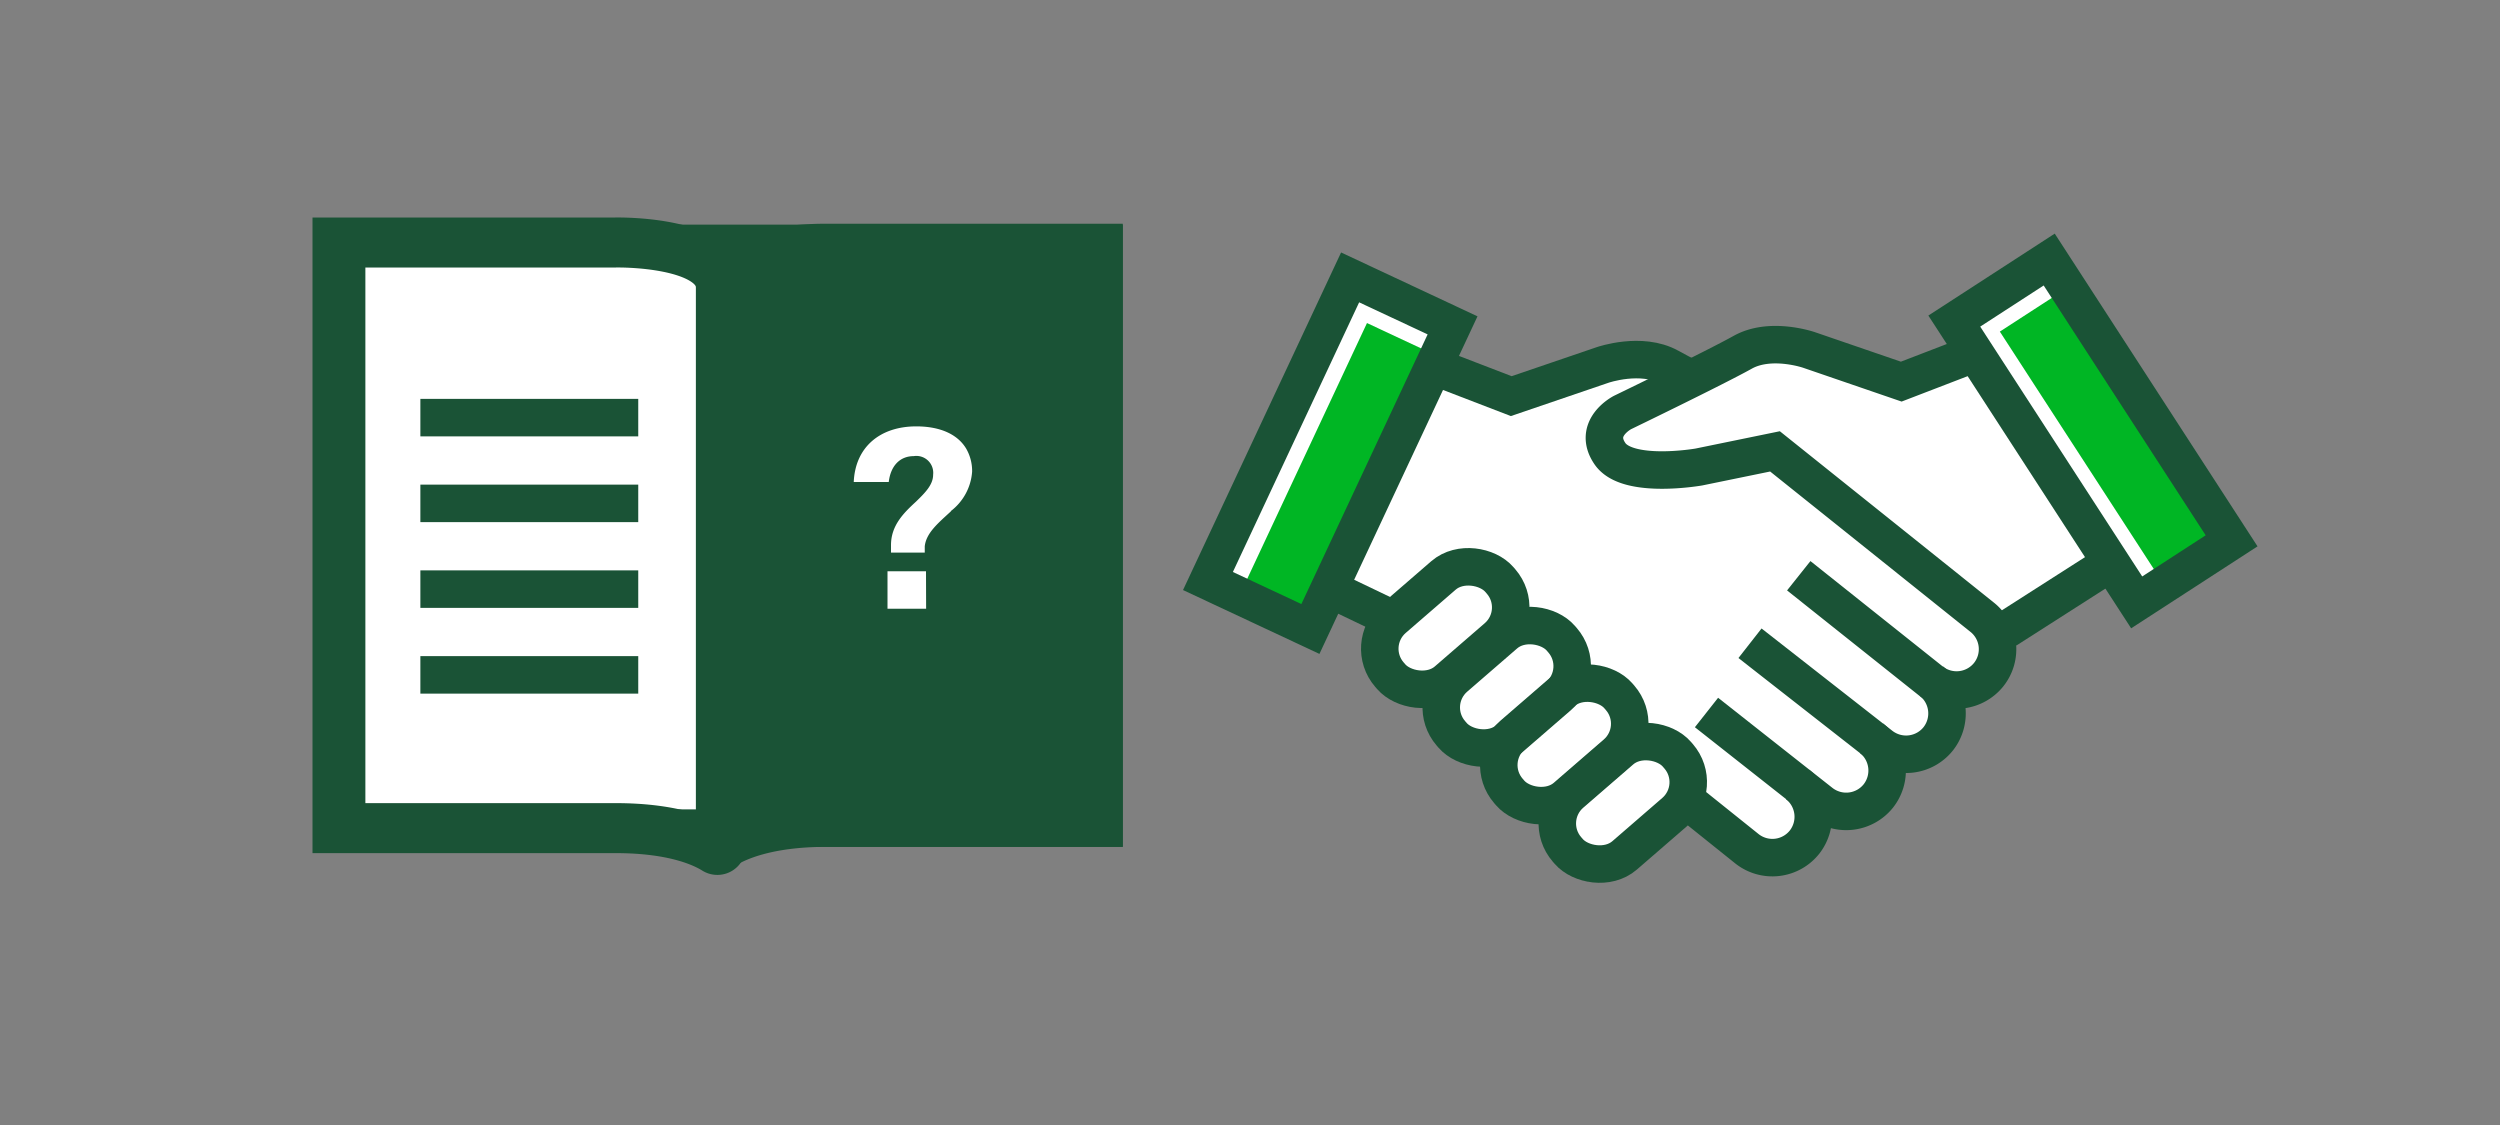 <svg id="LINE_ART_STROKE" data-name="LINE ART / STROKE" xmlns="http://www.w3.org/2000/svg" viewBox="0 0 200 90"><rect x="0" y="0" width="200" height="90" fill="#808080" stroke="none"/><defs><style>.cls-1,.cls-2{fill:#fff;}.cls-1,.cls-4,.cls-5,.cls-6{stroke:#1a5336;stroke-miterlimit:10;}.cls-1,.cls-4,.cls-5{stroke-width:3px;}.cls-3{fill:#00b624;}.cls-4,.cls-5,.cls-6{fill:none;}.cls-5,.cls-6{stroke-linecap:square;}.cls-6{stroke-width:4px;}.cls-7{fill:#1a5336;}</style></defs><title>visaClaimsResolutionAndFAQ_smp_200x90</title><rect class="cls-1" x="27.73" y="19.47" width="60.59" height="46.78"/><path class="cls-2" d="M180.38,43.66,170.54,50l-2.06-3.17-7.26,4.63-.07-.11a4.63,4.63,0,0,1-4.08,5.12,4.61,4.61,0,0,1-4,5.14h0a5.46,5.46,0,0,1-.57,0l-.19,0a4.57,4.57,0,0,1-4.56,4.58h0a4.82,4.82,0,0,1-1.36-.21,4.53,4.53,0,0,1-4,3.87,3.64,3.64,0,0,1-.57,0A4.54,4.54,0,0,1,139,69L135,65.81a1.45,1.45,0,0,1-.17.18l-4,3.46a4.46,4.46,0,0,1-2.93,1.1h-.34A4.49,4.49,0,0,1,124.48,69l-.13-.16a4.39,4.39,0,0,1-1.08-3h-.38a4.53,4.53,0,0,1-3.09-1.54l-.13-.17a4.39,4.39,0,0,1-1.08-2.89h-.31a4.53,4.53,0,0,1-3.09-1.54l-.13-.16a4.47,4.47,0,0,1-1.08-3,2.66,2.66,0,0,1-.28,0h-.33A4.48,4.48,0,0,1,110.29,55l-.14-.16a4.49,4.49,0,0,1-.7-4.78L107,48.88l-1.51,3.22-10.62-5,12.51-26.7,10.62,5-1.5,3.19,4.4,1.68,6.87-2.33c.14-.05,3.66-1.24,6.39.27.3.17.7.39,1.17.62,1.41-.7,2.73-1.37,3.47-1.77,2.72-1.53,6.24-.33,6.39-.28L152,29.1,156,27.59l-1.49-2.3,9.84-6.38Z"/><rect class="cls-3" x="95.06" y="34.94" width="24.14" height="6.38" transform="translate(27.17 118.98) rotate(-64.91)"/><rect class="cls-3" x="166.04" y="22.85" width="6.38" height="24.14" transform="translate(8.24 97.69) rotate(-32.96)"/><rect class="cls-4" x="109.81" y="46.97" width="11.63" height="6.55" rx="3.17" transform="translate(-4.68 87.95) rotate(-40.89)"/><rect class="cls-4" x="114.72" y="51.67" width="11.63" height="6.55" rx="3.17" transform="translate(-6.55 92.31) rotate(-40.89)"/><rect class="cls-4" x="119.33" y="56.28" width="11.63" height="6.55" rx="3.17" transform="translate(-8.45 96.45) rotate(-40.89)"/><rect class="cls-4" x="124.01" y="60.96" width="11.63" height="6.55" rx="3.17" transform="translate(-10.37 100.65) rotate(-40.89)"/><path class="cls-4" d="M143.81,62.76a3.29,3.29,0,0,1,.56,4.6h0a3.28,3.28,0,0,1-4.59.56L135,64.09"/><path class="cls-4" d="M149.72,59.06a3.29,3.29,0,0,1,.56,4.6h0a3.29,3.29,0,0,1-4.6.56L136.52,57"/><path class="cls-4" d="M154.51,54.49a3.29,3.29,0,0,1,.56,4.6h0a3.29,3.29,0,0,1-4.6.56L140,51.46"/><path class="cls-4" d="M158,28.26l-5.9,2.27L144.73,28s-3.07-1.07-5.31.18S129.8,33,129.8,33s-2.42,1.24-1,3.3,7.11,1.06,7.11,1.06L142,36.11l16.55,13.25a3.27,3.27,0,0,1,.56,4.59h0a3.29,3.29,0,0,1-4.6.56L143.9,46.06"/><line class="cls-4" x1="160.5" y1="50.38" x2="168.74" y2="45.11"/><line class="cls-4" x1="110.87" y1="49.26" x2="105.88" y2="46.87"/><rect class="cls-4" x="162.91" y="21.07" width="9.05" height="26.82" transform="translate(8.19 96.64) rotate(-32.96)"/><rect class="cls-4" x="93.01" y="31.73" width="26.82" height="9.05" transform="translate(28.46 117.26) rotate(-64.91)"/><path class="cls-4" d="M115,29.42l5.9,2.27,7.33-2.5s3.07-1.06,5.31.18c.46.26,1.13.61,1.91,1"/><line class="cls-5" x1="35.13" y1="47.13" x2="49.56" y2="47.13"/><line class="cls-5" x1="35.13" y1="33.41" x2="49.56" y2="33.41"/><line class="cls-5" x1="35.13" y1="40.27" x2="49.56" y2="40.27"/><line class="cls-5" x1="35.13" y1="53.99" x2="49.56" y2="53.99"/><path class="cls-6" d="M49.25,66.25H27V19.4H49.25s8.43-.18,8.42,3.61v44.7a.28.28,0,0,1-.43.24C56.34,67.39,54,66.25,49.25,66.25Z"/><path class="cls-5" d="M66.09,66.25H88.32V19.4H66.09s-8.43-.18-8.43,3.61v44.7a.28.28,0,0,0,.43.24C59,67.39,61.39,66.25,66.09,66.25Z"/><path class="cls-7" d="M66.09,19.4s-8.43-.18-8.43,3.61v44.7a.28.28,0,0,0,.43.24c.91-.56,3.3-1.7,8-1.7H88.32V19.4Zm8,29.3H71v-3h3.08Zm2-7.81c-1,.93-2,1.73-2.11,2.82v.5h-2.7v-.6c0-1.57,1-2.56,2-3.48.73-.71,1.37-1.35,1.37-2.15a1.35,1.35,0,0,0-1.55-1.49c-1.11,0-1.85.78-2,2.07h-2.8c.12-2.8,2.11-4.45,5-4.45,2,0,3.35.69,4,1.79a3.59,3.59,0,0,1,.47,1.83A4.35,4.35,0,0,1,76.06,40.89Z"/></svg>